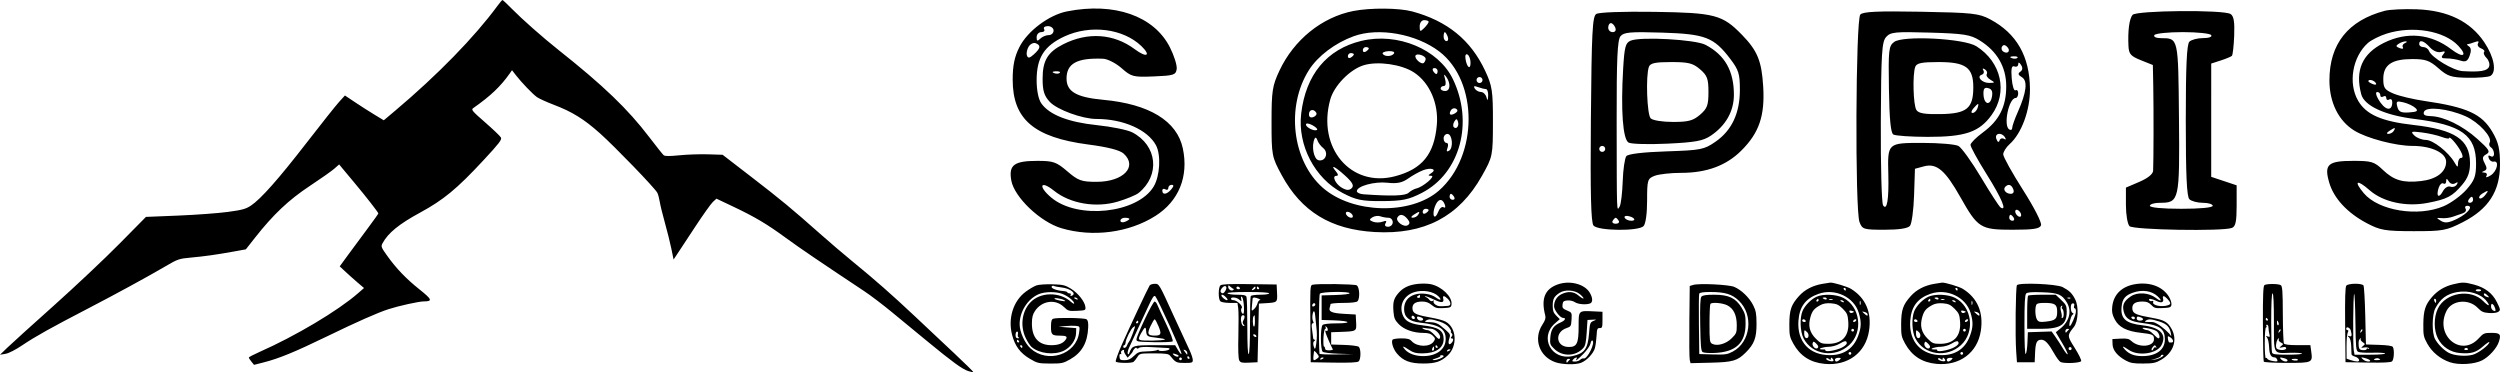<svg width="900" height="134" viewBox="0 0 900 134" fill="none" xmlns="http://www.w3.org/2000/svg"><path fill-rule="evenodd" clip-rule="evenodd" d="M883.11 102.356c-3.05.74-5.529 2.223-7.529 4.502-2.463 2.807-3.135 4.874-3.181 9.785-.039 4.027.088 4.655 1.42 7.061 1.717 3.102 4.728 5.566 8.219 6.726 3.193 1.061 8.73.727 11.516-.695 2.474-1.263 5.264-4.347 6.028-6.664.901-2.73.48-3.236-2.689-3.236-2.567 0-2.847.122-4.573 1.992-6.466 7.007-15.976-1.206-11.544-9.968 1.935-3.824 7.927-4.394 11.161-1.063 1.4 1.441 2.074 1.749 4.153 1.89 1.482.101 2.822-.08 3.328-.451.791-.579.758-.804-.505-3.387-1.622-3.316-4.305-5.36-8.459-6.442-3.307-.862-3.984-.867-7.345-.05zm-67.896.268c-.46.285-.598 3.623-.57 13.746.02 7.355.161 13.573.314 13.82.153.247 3.901.449 8.33.449 9.213 0 9.312-.047 8.752-4.134l-.308-2.25h-4.567c-3.088 0-4.689-.196-4.941-.605-.206-.333-.388-5.094-.405-10.581-.026-8.152-.162-10.057-.742-10.416-.86-.532-5.017-.552-5.863-.029zm29.464.206c-.395.476-.52 4.609-.428 14.118l.131 13.446 8.033.135c5.508.092 8.247-.042 8.712-.429.724-.601.922-4.211.287-5.212-.241-.378-2.067-.645-5.024-.736l-4.646-.143-.245-10.313c-.135-5.672-.424-10.588-.643-10.926-.552-.855-5.457-.808-6.177.06zm46.576 1.676c0 .212.442.386.982.386s.981-.174.981-.386c0-.212-.441-.386-.981-.386s-.982.174-.982.386zm-6.711.65c-3.738.681-5.983 2.357-7.826 5.839-1.213 2.291-1.274 8.906-.104 11.06 1.035 1.902 3.188 4.054 4.993 4.988 1.989 1.029 6.075 1.352 8.572.677 2.026-.548 5.984-3.554 5.984-4.546 0-.262-1.019.421-2.264 1.518-2.517 2.217-4.317 2.736-8.328 2.404-3.444-.286-6.407-2.259-7.936-5.284-1.496-2.959-1.512-7.504-.038-10.641 2.745-5.844 11.895-7.374 16.392-2.741 1.916 1.974 2.722 1.922 1.153-.074-2.068-2.631-6.451-3.954-10.598-3.2zm-66.912 10.71c0 5.65.134 10.622.298 11.05.247.642 1.225.777 5.674.777 2.956 0 5.264-.181 5.128-.401-.137-.221-2.072-.348-4.303-.283-6.204.182-5.815.925-5.815-11.12 0-6.536-.179-10.296-.491-10.296-.311 0-.491 3.752-.491 10.273zm29.863-10.024c-.394.602-.496 18.61-.116 20.5l.271 1.351h5.634c3.105 0 5.516-.194 5.369-.431-.146-.237-2.195-.365-4.554-.286-2.358.08-4.676-.063-5.152-.318-.777-.416-.878-1.517-.997-10.887-.073-5.733-.278-10.201-.455-9.929zm46.705.19c0 .241.349.573.776.737 1.201.461 1.32.361.521-.439-.834-.835-1.297-.941-1.297-.298zm-17.847 2.262c.155.406.369.737.475.737.106 0 .193-.331.193-.737 0-.405-.214-.736-.475-.736s-.348.331-.193.736zm20.426 1.852c-.072.963.584 1.805 1.424 1.824.49.012-.104-1.859-.763-2.407-.414-.344-.604-.177-.661.583zm-81.11 4.778c0 .27.234.491.52.491.286 0 .383-.221.216-.491-.166-.27-.4-.491-.519-.491-.12 0-.217.221-.217.491zm4.059 1.44c.039.521.237.845.439.72s.243-.551.091-.948c-.384-1-.615-.9-.53.228zm-3.813 1.016c.166.27.099.491-.151.491s-.454 2.517-.455 5.636c-.001 3.1.171 5.53.383 5.4.211-.132.46-.011.552.267.093.279 1 .641 2.016.806 1.574.255 1.801.181 1.538-.503-.169-.441-.56-.806-.868-.81-1.392-.018-1.936-.982-2.047-3.628-.063-1.514-.394-3.088-.734-3.498-.522-.63-.481-.693.266-.406.745.285.834.151.567-.849-.175-.653-.321-1.685-.324-2.293-.004-.607-.241-1.104-.527-1.104-.286 0-.383.221-.216.491zm28.712.982c0 .27.229.491.508.491.33 0 .349.301.054.859-.249.473-.444 2.783-.433 5.135l.021 4.275 1.471.513c.809.282 1.873.513 2.364.513 1.285 0 .611-1.409-.848-1.776-.646-.162-1.192-.547-1.214-.855-.023-.309-.076-1.666-.118-3.017-.047-1.488-.369-2.712-.819-3.109-.65-.575-.636-.621.119-.384.912.287 1.042-.193.549-2.031-.289-1.08-1.654-1.587-1.654-.614zm-24.264.838c-.266.7-.21.756.275.275.336-.333.487-.73.335-.88-.151-.152-.425.121-.61.605zm29.449 0c-.266.7-.21.756.275.275.336-.333.487-.73.335-.88-.151-.152-.425.121-.61.605zm-29.874 2.968c-.651 1.16-.773 3.05-.222 3.406 1.021.661 3.315.527 3.315-.192 0-.457-.408-.568-1.349-.366-1.258.268-1.289.238-.45-.443.865-.704.86-.752-.137-1.286-.57-.305-.906-.765-.748-1.021.159-.257.178-.467.043-.467s-.338.166-.452.369zm29.3.327c-.147.382-.195 1.317-.107 2.079.128 1.113.424 1.404 1.509 1.485.742.056 1.35-.119 1.35-.389s.255-.333.567-.141c.324.201.434.137.256-.15-.17-.276-.922-.406-1.671-.289-1.263.196-1.297.159-.474-.509.851-.692.847-.75-.119-1.427-.554-.389-.861-.852-.683-1.03.178-.179.17-.325-.019-.325-.188 0-.462.313-.609.696zm37.91 3.128c-.131.212.171.386.671.386s.803-.174.672-.386c-.132-.212-.434-.386-.672-.386-.238 0-.54.174-.671.386zm-65.905 3.788c.803.803 2.279.999 2.279.303 0-.238-.496-.567-1.104-.73-1.718-.461-1.97-.369-1.175.427zm29.366-.083c.451.451 1.321.82 1.935.82 1.456 0 .654-.796-1.286-1.276-1.37-.339-1.413-.309-.649.456zm4.281-.124c-.503.319-.324.44.658.446 1.466.007 1.73-.233.692-.631-.362-.139-.97-.056-1.35.185zm-29.895.15c0 .436 1.986.664 2.237.257.151-.245-.291-.445-.981-.445-.691 0-1.256.085-1.256.188zM510.387 102.201c-3.255.373-5.339 1.385-7.058 3.43-1.616 1.921-1.952 3.258-1.671 6.648.186 2.236.506 2.985 1.886 4.41 1.895 1.957 5.288 3.163 8.896 3.163 1.738 0 2.634.27 3.382 1.018.908.909.943 1.132.324 2.064-1.401 2.111-6.005 2.034-7.965-.133-.696-.769-1.512-.984-3.731-.984-1.561 0-2.979.226-3.15.502-.531.86.278 3.381 1.583 4.933 2.221 2.641 4.764 3.611 9.468 3.613 4.375.002 6.327-.632 8.758-2.845 3.73-3.394 3.299-10.167-.781-12.278-.765-.396-2.818-.974-4.562-1.284-5.934-1.056-7.077-1.555-7.261-3.176-.209-1.838.93-2.725 3.501-2.725 1.342 0 2.368.377 3.406 1.25 1.271 1.07 1.883 1.23 4.243 1.105 2.534-.133 2.768-.245 2.89-1.373.295-2.724-3.518-6.406-7.495-7.237-1.08-.225-3.178-.271-4.663-.101zm50.385.197c-4.644 1.657-6.046 5.133-4.491 11.134.249.96-.002 1.801-.98 3.279-3.381 5.112-1.205 11.53 4.605 13.58 2.471.873 7.214.993 9.225.235 2.068-.78 4.532-3.394 5.047-5.355.251-.954.52-2.963.596-4.463.122-2.373.269-2.725 1.129-2.701.886.023.99-.284.99-2.92v-2.947l-3.175-.149c-5.549-.26-5.414-.397-5.414 5.506 0 6.151-.635 7.398-3.724 7.311-4.479-.127-4.958-5.342-.626-6.795 1.555-.522 1.659-.7 1.798-3.074.145-2.48.12-2.531-1.629-3.262-1.514-.633-1.753-.943-1.62-2.104.13-1.137.419-1.387 1.747-1.515.885-.085 2.078.187 2.686.614 1.102.772 4.056 1.024 5.5.469 1.044-.401.976-2.068-.159-3.932-1.892-3.103-7.2-4.447-11.505-2.911zm95.325-.217c-3.502.592-6.379 2.086-8.451 4.387-2.818 3.13-3.46 4.992-3.482 10.092-.018 3.991.121 4.674 1.426 7.039 2.442 4.426 6.132 6.809 11.29 7.291 8.351.78 14.764-3.998 15.974-11.903 1.018-6.648-1.211-11.831-6.497-15.109-1.305-.809-6.463-2.353-7.478-2.238-.28.031-1.533.23-2.782.441zm40.247 0c-3.502.592-6.379 2.086-8.451 4.387-2.818 3.13-3.46 4.992-3.482 10.092-.018 3.991.121 4.674 1.426 7.039 2.442 4.426 6.132 6.809 11.29 7.291 8.351.78 14.764-3.998 15.974-11.903 1.018-6.648-1.211-11.831-6.497-15.109-1.305-.809-6.463-2.353-7.478-2.238-.281.031-1.533.23-2.782.441zm72.877.037c-5.134.663-8.316 3.604-8.815 8.147-.205 1.862-.018 2.837.878 4.576 1.459 2.833 4.272 4.296 9.356 4.866 4.369.491 4.789.693 4.789 2.309 0 2.75-5.418 3.202-8.105.677-.904-.85-1.599-1.003-3.98-.88l-2.885.149.058 1.871c.068 2.177 1.764 4.243 4.85 5.908 1.593.86 2.758 1.055 6.177 1.031 3.661-.024 4.511-.202 6.472-1.352 4.472-2.622 5.985-7.135 3.734-11.142-1.381-2.458-2.624-3.171-6.832-3.92-5.935-1.056-7.077-1.555-7.262-3.176-.211-1.859.935-2.725 3.609-2.725 1.539 0 2.312.302 3.202 1.248 1.043 1.111 1.498 1.233 4.134 1.105 2.654-.128 2.98-.259 3.121-1.256.087-.612-.327-1.897-.92-2.857-2.168-3.511-6.522-5.232-11.581-4.579zm-396.08.522c-.844.287-2.611 1.327-3.926 2.311-4.462 3.335-6.409 9.571-4.854 15.538 1.042 3.996 2.908 6.509 6.352 8.553 2.716 1.612 3.15 1.715 7.351 1.737 4.111.021 4.68-.099 7.165-1.502 4.243-2.397 6.293-6.014 6.522-11.508.074-1.75-.111-2.608-.632-2.938-.807-.51-10.737-.662-11.985-.183-.573.22-.776.98-.776 2.894 0 2.901.314 3.192 3.447 3.192 2.142 0 2.612.4 1.785 1.522-.955 1.297-2.598 1.916-5.077 1.914-4.593-.003-7.027-2.691-7.027-7.758 0-2.196.27-3.303 1.114-4.567 2.482-3.717 7.353-4.399 10.389-1.454 1.507 1.461 1.791 1.545 4.744 1.406 3.024-.142 3.135-.194 3.011-1.376-.203-1.929-2.625-4.996-5.203-6.591-2.072-1.282-2.874-1.474-6.611-1.586-2.339-.07-4.945.108-5.789.396zm40.716.047c-.637 1.008-7.357 15.319-10.012 21.319-1.358 3.069-2.335 5.799-2.17 6.065.345.559 5.637.649 6.388.109.277-.198.889-.968 1.361-1.711.847-1.332.929-1.35 5.982-1.35 4.062 0 5.254.16 5.756.772 2.096 2.557 2.313 2.665 5.296 2.665 2.687 0 2.945-.092 2.945-1.058 0-.581-.53-2.183-1.178-3.56-1.392-2.96-4.127-8.878-5.696-12.324-5.296-11.633-5.242-11.541-6.809-11.541-.811 0-1.649.276-1.863.614zm25.47-.035c-.771.772-.779 4.938-.01 5.707.324.324 1.842.589 3.373.589h2.784l.274 1.842c.151 1.013.18 5.449.066 9.858-.133 5.091-.021 8.371.308 8.985.444.831.948.948 3.556.823l3.038-.145.246-10.559.245-10.558 2.209-.13c4.485-.263 4.482-.259 4.318-3.692l-.146-3.054-9.831-.132c-7.233-.098-9.989.025-10.43.466zm33.137-.243c-.806.214-.857 1.194-.736 14.066l.13 13.836 8.279.135c5.689.092 8.491-.042 8.958-.429.863-.717.891-4.566.038-5.274-.352-.293-2.726-.596-5.276-.674l-4.637-.143V119.607l3.436-.125c5.747-.209 5.716-.19 5.546-3.451l-.147-2.809-4.314-.245c-4.365-.249-5.576-.822-5.006-2.373.132-.36.24-.857.24-1.105s2.054-.451 4.565-.451c2.896 0 4.78-.215 5.153-.589.964-.965.751-5.183-.289-5.74-.877-.469-14.295-.646-15.94-.21zm137.069.071l-1.228.373-.137 12.747c-.077 7.01-.012 13.263.143 13.896l.281 1.15 7.219-.174c8.027-.193 9.657-.669 12.69-3.704 3.018-3.02 3.855-5.243 3.845-10.208-.008-3.704-.204-4.804-1.211-6.792-1.386-2.736-4.235-5.492-6.809-6.585-1.975-.839-12.674-1.347-14.793-.703zm116.557.102c-.459.744-.657 18.322-.268 23.8l.28 3.929h6.38l.147-3.417c.161-3.726.629-4.686 2.282-4.686 1.328 0 2.592 1.363 4.621 4.984.855 1.526 1.901 2.906 2.323 3.069 1.578.606 7.09.321 7.359-.38.143-.371-.888-2.483-2.29-4.692-2.777-4.376-2.783-4.511-.353-7.54 1.589-1.98 1.852-7.307.493-9.971-1.123-2.201-2.095-3.153-4.52-4.42-2.191-1.145-15.818-1.705-16.454-.676zm-347.483.466c-.376.609 1.684 1.444 3.963 1.607.921.065 1.676.284 1.676.487.001.203.346.369.767.369.443 0 .621.233.422.554-.204.331-.08.467.308.338 2.06-.687-.294-2.66-3.607-3.025-1.256-.138-2.494-.381-2.752-.541-.257-.159-.607-.064-.777.211zm61.386.455c-.478.53-.725 1.198-.548 1.485.501.812 1.159.62 1.765-.512.784-1.466-.118-2.187-1.217-.973zm2.171-.263c0 .936 1.357 1.647 1.882.985.189-.238.246-.378.129-.31-.118.069-.618-.242-1.113-.69-.837-.758-.898-.757-.898.015zm2.945.306c0 .27.344.491.765.491.421 0 .629-.221.462-.491-.167-.27-.511-.491-.765-.491-.255 0-.462.221-.462.491zm5.88.257c-.519.625-.488.697.186.439.442-.171.805-.507.805-.748 0-.632-.284-.543-.991.309zm1.482-.257c0 .27.234.491.52.491.285 0 .383-.221.216-.491s-.4-.491-.52-.491c-.119 0-.216.221-.216.491zm211.297.491c.167.27.4.491.52.491.119 0 .216-.221.216-.491s-.234-.491-.52-.491c-.285 0-.383.221-.216.491zm40.247 0c.167.27.4.491.52.491.119 0 .216-.221.216-.491s-.234-.491-.52-.491c-.285 0-.383.221-.216.491zm-194.855 1.032c-4.021 1.237-5.773 5.218-3.894 8.853.916 1.772 2.848 2.647 6.839 3.097 5.737.648 7.608 1.864 7.608 4.943 0 3.249-2.858 5.157-7.724 5.157-2.227 0-3.239-.268-4.652-1.228-2.214-1.505-2.808-1.573-1.566-.178 1.356 1.523 3.74 2.388 6.58 2.388 4.842 0 8.098-2.469 8.098-6.139 0-3.7-2.276-5.16-9.208-5.906-3.919-.422-5.762-1.981-5.762-4.875 0-2.586 1.302-4.394 3.747-5.201 2.371-.783 5.842-.331 7.632.992 1.73 1.28 2.377 1.007.964-.407-1.765-1.766-5.617-2.432-8.662-1.496zm52.259.268c-1.975 1.315-2.441 2.198-2.441 4.62 0 1.814.266 2.561 1.271 3.566l1.271 1.272-1.755 1.541c-5.709 5.015-1.257 13.365 6.271 11.765 4.375-.93 5.593-2.59 6.026-8.206.281-3.645.396-3.967 1.585-4.461 1.249-.516 1.237-.528-.435-.439l-1.718.092-.286 4.536c-.222 3.501-.502 4.774-1.227 5.575-2.73 3.02-7.444 3.172-10.396.337-1.565-1.503-1.661-1.777-1.469-4.179.231-2.886 1.212-4.315 3.685-5.361 1.627-.69 2.151-1.645.902-1.645-1.033 0-3.234-2.851-3.234-4.189 0-1.927 1.023-3.576 2.719-4.381 2.365-1.123 4.341-.952 6.099.528.842.709 1.641 1.179 1.776 1.044s-.443-.826-1.285-1.535c-1.833-1.543-5.413-1.777-7.359-.48zm206.447-.081c-2.837 1.011-3.826 2.244-4.101 5.116-.41 4.264 1.532 5.984 7.492 6.638 6.383.702 8.878 3.279 6.893 7.12-1.605 3.104-8.299 4.107-11.755 1.761-2.207-1.499-2.713-1.566-1.473-.196 1.523 1.685 3.418 2.406 6.326 2.406 5.02 0 8.107-2.282 8.107-5.992 0-3.757-1.829-5.138-7.785-5.878-4.708-.585-6.313-1.52-7.005-4.08-.65-2.409.004-3.849 2.533-5.568 2.382-1.62 6.485-1.358 9.019.577 1.968 1.502 2.403 1.085.617-.594-2.123-1.995-5.535-2.499-8.868-1.31zm-393.926.544c-3.999 1.729-6.871 6.255-6.871 10.831 0 2.739 1.839 6.823 3.919 8.704 6.143 5.553 16.431 2.22 17.491-5.667.302-2.246.279-2.298-1.103-2.455-.776-.089-2.515-.056-3.865.074l-2.454.235 3.19.256 3.191.255-.056 1.836c-.073 2.435-1.914 5.063-4.394 6.275-3.482 1.701-8.935 1.058-11.676-1.377-.521-.462-1.465-1.946-2.099-3.296-2.015-4.292-1.321-9.459 1.705-12.686 3.581-3.819 10.611-3.907 14.679-.185.607.556 1.104.79 1.104.52 0-.799-2.086-2.523-4.04-3.34-2.291-.959-6.48-.948-8.721.02zm67.978-.289c.167.27 1.703.491 3.413.491 2.381 0 3.178.181 3.406.776.164.428.298 5.302.298 10.833 0 6.533.171 9.951.488 9.755.298-.184.481-4.213.472-10.358-.009-5.531.116-10.271.278-10.532.161-.261 1.715-.474 3.454-.474 1.78 0 3.161-.215 3.161-.491 0-.307-2.872-.492-7.636-.492-4.966 0-7.531.172-7.334.492zm33.235.122c-.387.468-.491 17.257-.134 21.608.016.203 2.735.322 6.042.265l6.013-.104-5.126-.16c-2.818-.088-5.414-.4-5.767-.693-.848-.704-.892-8.805-.053-9.645.371-.371 2.225-.589 5.007-.589 5.791 0 5.023-.891-.937-1.085l-4.413-.143v-8.84l5.031-.14c2.808-.078 5.031-.349 5.031-.614 0-.738-10.078-.606-10.694.14zm136.563.013c-.132.344-.18 5.371-.108 11.172l.133 10.546 4.924.139c4.382.123 5.164.011 7.116-1.02 6.442-3.403 7.619-13.125 2.218-18.318-2.48-2.384-4.976-3.146-10.319-3.146-2.565 0-3.799.195-3.964.627zm42.915.051c-4.627 1.655-6.833 4.624-7.195 9.683-.54 7.551 3.975 12.432 11.45 12.376 4.923-.036 8.353-2.39 10.034-6.885 1.171-3.13 1.23-5.019.262-8.282-1.714-5.773-8.581-9.027-14.551-6.892zm40.247 0c-4.627 1.655-6.833 4.624-7.195 9.683-.54 7.551 3.976 12.432 11.45 12.376 4.923-.036 8.353-2.39 10.034-6.885 1.171-3.13 1.23-5.019.262-8.282-1.714-5.773-8.581-9.027-14.551-6.892zm34.537-.13c-.453.466-.614 3.456-.614 11.435 0 6.833.172 10.632.467 10.337.257-.257.533-2.124.613-4.15l.147-3.682 4.278-.142 4.278-.142 1.366 1.927c.752 1.06 1.985 2.973 2.74 4.252.755 1.278 1.501 2.197 1.657 2.04.157-.156-.736-2.005-1.983-4.11l-2.268-3.825 1.735-1.415c3.235-2.637 4.086-6.313 2.177-9.403-1.746-2.826-3.1-3.374-8.826-3.573-3.75-.131-5.321-.008-5.767.451zm-315.96 4.467c-3.468 7.484-6.211 13.387-6.962 14.979-.409.867-.638 1.862-.508 2.21.155.419.362.301.612-.35.996-2.593 1.36-2.701 9.155-2.701h7.303l1.061 1.799c.584.99 1.132 1.588 1.218 1.328.189-.568-8.536-19.803-9.391-20.703-.482-.506-.977.179-2.488 3.438zm26.255-3.752c0 .514 1.393 1.684 2.004 1.684.38 0 .274-.362-.286-.982-.851-.941-1.718-1.295-1.718-.702zm70.759.15c-.539.342-.532.462.041.682.397.153.696-.029.696-.422 0-.38-.019-.687-.042-.683-.022.004-.335.194-.695.423zm102.038.27c-.415.501-.537 3.38-.428 10.086.125 7.678.287 9.475.889 9.875.405.269 2.424.402 4.488.296 7.502-.386 10.917-3.631 10.954-10.411.017-3.049-.172-3.813-1.459-5.919-2.107-3.446-4.623-4.627-9.855-4.627-2.872 0-4.172.198-4.589.7zm41.524-.005c-2.014.892-4.28 3.184-5.122 5.182-1.048 2.485-.868 7.389.357 9.793 3.06 6.002 11.28 7.23 16.454 2.458 5.15-4.75 3.974-13.906-2.185-17.023-2.481-1.256-7.138-1.456-9.504-.41zm40.247 0c-2.014.892-4.28 3.184-5.122 5.182-1.048 2.485-.868 7.389.357 9.793 3.06 6.002 11.28 7.23 16.454 2.458 5.15-4.75 3.974-13.906-2.185-17.023-2.481-1.256-7.138-1.456-9.504-.41zm35.832-.368c-.18.18-.327 2.942-.327 6.139v5.811h4.932c7.102 0 9.301-1.466 9.301-6.198 0-2.052-.216-2.509-1.983-4.191l-1.984-1.888h-4.806c-2.643 0-4.953.147-5.133.327zm-283.288 1.12c.203 1.059.162 1.08-.664.333-.969-.878-3.013-1.086-3.013-.307 0 .27.41.491.91.491 1.244 0 3.567 2.2 2.962 2.805-.498.499-.092 2.106.532 2.106.583 0 .236-5.377-.388-6-.415-.416-.502-.271-.339.572zm66.51-.592c.405.157.979.615 1.275 1.018.328.445.792.576 1.181.336.409-.253.522-.204.312.137-.182.293.117.847.665 1.23.892.625 1.601.693 4.543.429 1.147-.103 1.088-1.321-.123-2.532-1.235-1.236-1.944-1.26-1.629-.056.4 1.529-.629 1.626-3.346.315-1.414-.683-2.806-1.224-3.092-1.203-.287.022-.191.168.214.326zm265.376.562c.355 1.361-.625 1.701-2.379.825-1.777-.887-3.069-1.008-2.598-.245.179.289.622.411.986.271.395-.152.565-.003.422.37-.469 1.223 3.253 1.954 5.518 1.084.916-.352.829-.902-.339-2.156-1.23-1.321-1.934-1.386-1.61-.149zm-399.039.077c.223.217 1.29.534 2.37.706 1.495.237 1.766.186 1.137-.213-.98-.624-4.095-1.061-3.507-.493zm7.032-.319c0 .106.343.324.762.485.437.168.634.085.462-.193-.288-.467-1.224-.69-1.224-.292zm64.249.175c-.027.203-.137 1.341-.243 2.529-.188 2.098-.166 2.136.741 1.314.514-.465 1.069-1.382 1.234-2.038.164-.655.57-1.207.903-1.225.706-.041-1.069-.863-1.973-.914-.337-.019-.636.131-.662.334zm205.21-.175c0 .106.331.32.736.476.405.155.737.068.737-.193 0-.262-.332-.476-.737-.476-.405 0-.736.087-.736.193zm40.247 0c0 .106.331.32.736.476.405.155.737.068.737-.193 0-.262-.332-.476-.737-.476-.405 0-.736.087-.736.193zm48.008.142c.354.142.778.124.941-.039.163-.163-.127-.279-.644-.257-.572.023-.688.14-.297.296zm-90.464.647c-.166.27-.069.491.217.491.286 0 .52-.221.52-.491s-.097-.491-.217-.491c-.119 0-.353.221-.52.491zm4.541-.166c.337.136.889.136 1.227 0 .337-.136.061-.248-.614-.248s-.951.112-.613.248zm35.706.166c-.166.27-.069.491.217.491.286 0 .52-.221.52-.491s-.097-.491-.217-.491c-.119 0-.353.221-.52.491zm4.541-.166c.337.136.889.136 1.227 0 .337-.136.061-.248-.614-.248s-.951.112-.613.248zm-36.198.359c0 .106.342.325.762.486.436.167.633.085.461-.193-.288-.467-1.223-.691-1.223-.293zm6.949.789c0 .675.111.952.247.614.137-.337.137-.89 0-1.228-.136-.337-.247-.061-.247.614zm33.298-.789c0 .106.342.325.762.486.436.167.633.085.461-.193-.288-.467-1.223-.691-1.223-.293zm6.949.789c0 .675.111.952.247.614.137-.337.137-.89 0-1.228-.136-.337-.247-.061-.247.614zm-297.562 5.751c-1.619 3.434-2.989 6.693-3.043 7.244-.094.955.196 1.008 6.242 1.139 3.488.076 6.536-.057 6.775-.296.251-.251-.734-2.893-2.341-6.277-1.526-3.213-2.968-6.34-3.204-6.947-.236-.607-.667-1.105-.957-1.105-.29 0-1.852 2.809-3.472 6.242zm60.268-5.083c-.149.389-.011.67.308.623.735-.107 1.051-.97.431-1.176-.256-.086-.589.163-.739.553zm143.307-.34c-.18.179-.328 3.376-.328 7.103 0 6.235.077 6.818.965 7.293 1.763.944 4.991.035 7.011-1.974 1.71-1.701 1.841-2.034 1.84-4.712-.001-3.632-1.152-6.037-3.435-7.177-1.691-.846-5.414-1.174-6.053-.533zm39.675.418c-2.336 1.263-3.036 2.103-3.684 4.416-.874 3.124-.279 5.477 1.948 7.705 1.697 1.698 2.102 1.866 4.499 1.864 5.026-.004 7.567-2.815 7.195-7.959-.182-2.53-.43-3.114-1.97-4.654-1.429-1.431-2.207-1.8-4.138-1.965-1.593-.136-2.865.06-3.85.593zm40.247 0c-2.336 1.263-3.036 2.103-3.684 4.416-.874 3.124-.279 5.477 1.948 7.705 1.697 1.698 2.102 1.866 4.499 1.864 5.026-.004 7.567-2.815 7.195-7.959-.182-2.53-.43-3.114-1.97-4.654-1.429-1.431-2.207-1.8-4.138-1.965-1.593-.136-2.865.06-3.85.593zm37.354.031c-.527 1.372-.319 4.41.365 5.345.556.761 1.08.858 3.242.602 3.328-.395 3.948-.955 3.948-3.574 0-2.608-.788-3.15-4.578-3.15-1.99 0-2.756.2-2.977.777zm12.463.983c0 .878.276 1.708.613 1.845.486.197.483.342-.017.695-.612.432-1.471 4.049-.962 4.049.463 0 2.052-3.661 2.186-5.034.072-.743-.102-1.35-.387-1.35-.285 0-.389-.406-.232-.901.191-.602.04-.9-.458-.9-.511 0-.743.498-.743 1.596zm-3.638-.356c-.143.231-.066 1.098.172 1.927.237.828.304 1.633.149 1.789-.155.155-.021.282.298.282.641 0 .606-2.863-.041-3.263-.216-.133-.265-.448-.109-.699.155-.252.171-.458.036-.458s-.362.19-.505.422zm-76.042 1.813c.137.357.562.53.944.383.922-.354.879-.491-.249-.786-.645-.169-.866-.041-.695.403zm40.247 0c.137.357.562.53.944.383.922-.354.879-.491-.249-.786-.645-.169-.866-.041-.695.403zm-233.563 1.177c-.116.796-.02 1.791.215 2.21.278.497.227.763-.145.763-.405 0-.465.676-.204 2.332.201 1.283.373 2.609.383 2.947.009.338.255.617.548.621.296.004.247.188-.11.415-.422.267-.528.864-.31 1.734.409 1.629.698 1.406.978-.753.303-2.348.304-3.794.005-6.314-.144-1.216-.321-2.928-.392-3.806-.163-1.99-.685-2.071-.968-.149zm197.901-1.265c0 .05.442.469.981.931.752.644.982.684.982.167 0-.371-.442-.79-.982-.932-.539-.141-.981-.216-.981-.166zm40.247 0c0 .05.442.469.981.931.752.644.982.684.982.167 0-.371-.442-.79-.982-.932-.539-.141-.981-.216-.981-.166zm-263.709 1.659c-.475.885-.045 3.253.631 3.477.59.195.62.103.15-.467-.378-.46-.425-.964-.13-1.43.251-.396.459-.996.463-1.334.008-.667-.793-.843-1.114-.246zm4.394-.04c-.466.466-.407 3.494.074 3.791.221.137.387-.734.368-1.934-.018-1.201-.051-2.184-.074-2.184-.023-.001-.188.146-.368.327zm56.9.086c-.169.275-.069.648.223.829.755.466 1.241-.172.611-.803-.352-.353-.627-.361-.834-.026zm1.984.814c.155.405.701.736 1.212.736 1.127 0 1.226-.762.152-1.175-1.252-.481-1.666-.348-1.364.439zm257.12-.246c.167.27.511.491.765.491.255 0 .462-.221.462-.491s-.344-.491-.765-.491c-.421 0-.629.221-.462.491zm1.882.246c0 .444.454.736 1.145.736 1.304 0 1.532-.728.369-1.175-1.191-.457-1.514-.363-1.514.439zm-355.04 2.733c-1.283 2.74-.997 3.39 1.488 3.39 2.334 0 2.571-.555 1.416-3.334-.581-1.399-1.21-2.544-1.398-2.544-.188 0-.865 1.12-1.506 2.488zm99.16-1.997c-.569.368-.401.486.737.521 2.984.092 3.583.357 6.356 2.815 1.617 1.434 1.772 1.767 1.367 2.946-.62 1.807-.272 2.784.66 1.852.835-.835.911-1.749.146-1.749-.402 0-.405-.177-.012-.651.394-.474.384-.806-.038-1.227-.318-.318-.407-.578-.2-.578.207 0-.069-.626-.613-1.39-.635-.893-1.897-1.684-3.525-2.21-2.898-.937-3.839-1-4.878-.329zm135.466 0c0 .27.344.491.765.491.421 0 .629-.221.462-.491-.167-.27-.511-.491-.765-.491-.255 0-.462.221-.462.491zm18.406 0c-.167.27-.083.491.187.491s.627-.221.794-.491c.167-.27.083-.491-.187-.491s-.628.221-.794.491zm21.841 0c0 .27.344.491.765.491.421 0 .629-.221.462-.491-.167-.27-.511-.491-.765-.491-.255 0-.462.221-.462.491zm18.406 0c-.167.27-.083.491.187.491s.627-.221.794-.491c.167-.27.083-.491-.187-.491s-.628.221-.794.491zm65.033 0c-.559.362-.352.478.859.484 2.101.01 1.897-.032 3.246.668 1.509.783 4.504 3.405 4.913 4.301.172.378.187.023.032-.787-.464-2.424-1.456-3.459-4.151-4.33-2.92-.944-3.859-1.008-4.899-.336zm-363.45.491c-.167.271-.07.492.216.492.286 0 .52-.221.52-.492 0-.27-.097-.491-.217-.491-.119 0-.352.221-.519.491zm-1.051 1.849c-.785.506-2.669 4.242-2.762 5.475-.043.564-.251 1.025-.464 1.025-.212 0-.386.221-.386.491 0 .824.993.547 1.317-.368.168-.473.569-1.191.892-1.596.454-.57 2.272-5.429 2.018-5.395-.03.004-.307.17-.615.368zm69.228.04c.192.311.135.567-.128.567s-.552 1.437-.643 3.193c-.09 1.756.001 3.193.204 3.192.202 0 .368.316.368.703 0 .465.503.689 1.488.661.819-.023 1.415-.174 1.325-.335-.605-1.083-2.278-4.914-2.568-5.879-.24-.799-.179-1.061.193-.831.305.189.543.013.543-.401 0-.405-.255-.894-.566-1.086-.351-.218-.434-.135-.216.216zm-66.387 2.106c-.934 1.635-1.028 2.104-.491 2.443.7.441 8.567.306 9.029-.156.148-.148-1.175-.424-2.939-.613-3.452-.37-3.657-.501-3.817-2.433-.143-1.727-.433-1.604-1.782.759zm101.527-1.548c.405.267 1.144.488 1.643.493.499.004 1.623.812 2.498 1.796 1.334 1.5 1.641 1.654 1.91.954.414-1.08-1.685-3.221-3.207-3.27-.619-.021-1.679-.132-2.354-.247-.937-.162-1.053-.097-.49.274zm259.151-.027c.405.281 1.104.515 1.554.52.449.004 1.443.67 2.207 1.48.764.811 1.556 1.474 1.759 1.474.842 0 .288-1.995-.734-2.643-1.317-.835-5.947-1.64-4.786-.831zm-105.035.527c0 .27.221.491.491.491s.491-.221.491-.491-.221-.491-.491-.491-.491.221-.491.491zm40.247 0c0 .27.221.491.491.491s.491-.221.491-.491-.221-.491-.491-.491-.491.221-.491.491zm36.819.368c.004.491.165.649.374.369.201-.271.566-.657.81-.86.245-.203.076-.368-.373-.368-.455 0-.815.381-.811.859zm-94.021.942c.012.72.298 1.401.635 1.514.952.317 1.29-1.236.452-2.075-1.012-1.011-1.114-.959-1.087.561zm40.247 0c.012.72.298 1.401.635 1.514.952.317 1.29-1.236.452-2.075-1.012-1.011-1.114-.959-1.087.561zm-324.163.409c0 .856.26 1.216.859 1.189.473-.021.606-.143.298-.269-.309-.127-.449-.662-.311-1.189.138-.528.004-.959-.297-.959-.302 0-.549.553-.549 1.228zm85.648.245c.167.27.524.491.794.491s.354-.221.188-.491c-.167-.27-.525-.491-.795-.491s-.354.221-.187.491zm329.223 1.225c.093.691.322 1.251.51 1.244.188-.007.562-.013.832-.013.86 0 .528-1.214-.51-1.862-.917-.574-.986-.522-.832.631zm-414.38.74c0 .27.234.491.52.491.286 0 .383-.221.216-.491s-.4-.491-.519-.491c-.12 0-.217.221-.217.491zm206.478.905c-.152.76-1.294 2.413-2.537 3.676-2.133 2.165-3.139 2.902-2.46 1.803.48-.777-.55-.571-1.227.245-.516.623-.417.737.641.737.688 0 1.546-.294 1.905-.653.359-.36.895-.573 1.191-.474 1.32.44 4.356-5.729 3.178-6.458-.229-.141-.54.365-.691 1.124zm80.003-.224c-.396 1.034 1.084 2.516 1.799 1.8.377-.376.236-.819-.489-1.545-.871-.872-1.059-.909-1.31-.255zm9.562.322c-.925.564-2.557 1.017-3.751 1.041-2.103.042-4.291.812-2.71.953.405.036.902.04 1.105.007.202-.032.368.119.368.335 0 .641 3.526.09 5.685-.887 1.112-.503 2.004-1.251 2.004-1.68 0-1.033-.732-.971-2.701.231zm30.685-.322c-.396 1.034 1.084 2.516 1.799 1.8.377-.376.236-.819-.489-1.545-.871-.872-1.059-.909-1.31-.255zm9.562.322c-.925.564-2.557 1.017-3.751 1.041-2.103.042-4.291.812-2.71.953.405.036.902.04 1.105.007.202-.032.368.119.368.335 0 .641 3.526.09 5.685-.887 1.112-.503 2.004-1.251 2.004-1.68 0-1.033-.732-.971-2.701.231zm-335.063.961c.167.27.401.491.52.491s.216-.221.216-.491-.234-.491-.519-.491c-.286 0-.384.221-.217.491zm149.454 0c0 .27.234.491.52.491.285 0 .383-.221.216-.491s-.4-.491-.52-.491c-.119 0-.216.221-.216.491zm258.16.257c-.342.412-.484.886-.317 1.053.167.167.443-.058.612-.5.17-.443.54-.661.824-.486.301.186.369.083.165-.248-.451-.729-.539-.716-1.284.181zm-366.508.507c-.337.368-.613.797-.613.955 0 .158-.419.736-.929 1.284l-.929.997-.769-1.098c-.422-.604-.656-1.28-.518-1.503.138-.223-.105-.269-.539-.102-.435.167-.669.617-.522 1.002.148.384.051.565-.214.401-.276-.171-.438.239-.378.956.09 1.094.33 1.255 1.866 1.255 1.316 0 2.165-.392 3.344-1.546 1.406-1.375 1.924-1.556 4.658-1.629 1.692-.046 3.341-.246 3.666-.447.324-.201.589-.18.589.045 0 .226.884.326 1.963.223 2.065-.197 2.756-1.05.859-1.061-.607-.004-2.945-.129-5.195-.277-2.629-.174-4.322-.078-4.737.267-.381.316-.718.346-.818.074-.094-.255-.446-.163-.784.204zm107.189-.027c-.155.405-.069.736.193.736.261 0 .475-.331.475-.736 0-.405-.087-.737-.193-.737-.106 0-.32.332-.475.737zm229.17-.288c-.158.256-.078.595.177.753.256.158.594.078.752-.178.158-.256.078-.594-.177-.752-.256-.159-.594-.078-.752.177zm-318.284 1.381c.367.479.729.963.805 1.076.077.112.139-.141.139-.561 0-.422-.362-.906-.805-1.076-.702-.269-.72-.196-.139.561zm94.448-.362c-.171.278.025.36.462.193.85-.327 1.006-.679.3-.679-.254 0-.597.219-.762.486zm-47.903.251c-.47 3.455-.351 3.719 1.163 2.578.754-.568.743-.706-.14-1.841-.526-.676-.986-1.007-1.023-.737zm192.446.737c0 .27.221.491.49.491.27 0 .491-.221.491-.491 0-.271-.221-.492-.491-.492-.269 0-.49.221-.49.492zm40.247 0c0 .27.221.491.49.491.27 0 .491-.221.491-.491 0-.271-.221-.492-.491-.492-.269 0-.49.221-.49.492zm-283.007.736c.512.388 1.16.564 1.44.391.294-.182.107-.472-.44-.686-1.535-.602-2.002-.464-1 .295zm95.804.205c.16.157-.558.546-1.595.862-1.253.383-1.523.589-.804.614 1.195.042 3.582-.913 3.582-1.432 0-.182-.331-.331-.736-.331-.405 0-.606.129-.447.287zm259.353-.008c0 .243-.828.681-1.841.973l-1.84.532 1.711-.248c1.654-.24 3.858-1.699 2.566-1.699-.328 0-.596.198-.596.442zm-350.444.54c0 .27.234.491.52.491.286 0 .383-.221.216-.491-.166-.27-.4-.491-.519-.491-.12 0-.217.221-.217.491zm-2.945.491c0 .27.221.491.491.491s.491-.221.491-.491-.221-.491-.491-.491-.491.221-.491.491zm50.803-.006c-.171.278.025.361.462.193.85-.326 1.006-.678.3-.678-.254 0-.597.218-.762.485zm182.137-.07c-.31.502 2.1 1.283 2.555.828.153-.153.016-.539-.303-.859-.447-.447-.581-.431-.581.069 0 .503-.156.52-.693.074-.413-.343-.807-.388-.978-.112zm3.143.383c0 .371.237.675.526.675.29 0 .83-.304 1.201-.675.573-.573.493-.675-.526-.675-.692 0-1.201.286-1.201.675zm37.104-.383c-.31.502 2.1 1.283 2.555.828.153-.153.016-.539-.303-.859-.447-.447-.581-.431-.581.069 0 .503-.156.52-.693.074-.413-.343-.807-.388-.978-.112zm3.143.383c0 .371.237.675.526.675.29 0 .83-.304 1.201-.675.573-.573.493-.675-.526-.675-.692 0-1.201.286-1.201.675zm-136.93.552c.004.491.165.649.374.369.201-.27.566-.657.81-.86.245-.203.076-.368-.373-.368-.455 0-.815.381-.811.859zM384.145 4.093c-6.498 1.28-14.221 7.065-17.156 12.85-1.77 3.488-2.424 6.655-2.424 11.731 0 14.244 7.634 20.788 27.243 23.352 7.026.918 11.329 2.025 12.699 3.266 5.163 4.675-.092 10.167-9.728 10.167-5.443 0-6.616-.42-10.53-3.773-3.955-3.387-5.055-3.773-10.761-3.773-8.435 0-10.413 1.482-9.423 7.057 1.066 6 10.422 14.923 18.011 17.178 11.265 3.347 24.323 1.644 33.88-4.418 8.42-5.34 12.008-14.182 9.865-24.304-2.091-9.878-12.085-15.974-28.693-17.5-9.62-.884-13.171-2.949-13.171-7.659 0-5.435 3.823-7.504 13.16-7.123 1.609.066 4.606 1.597 6.662 3.402 3.535 3.106 4.161 3.265 11.618 2.964 7.148-.288 7.914-.536 8.216-2.654.183-1.285-.916-4.8-2.44-7.811C415.438 5.724 401.186.739 384.145 4.093zm103.099-.142C475.917 6.162 465.811 14.313 460.593 25.447c-2.551 5.445-2.838 7.314-2.838 18.454 0 12.053.101 12.583 3.661 19.153 7.106 13.113 17.673 19.573 33.485 20.475 17.872 1.02 30.352-5.519 38.602-20.225 3.884-6.923 3.931-7.155 3.953-19.403.019-11.166-.26-12.997-2.818-18.454-5.182-11.059-13.633-17.926-26.249-21.332-4.733-1.277-15.033-1.357-21.145-.164zm371.279-.062c-13.225 3.491-19.931 11.924-19.931 25.062 0 7.927 3.28 14.551 8.941 18.051 4.512 2.79 14.877 5.523 20.946 5.523 6.817 0 12.129 2.5 12.129 5.707 0 3.671-3.445 6.318-9.05 6.95-6.479.731-9.78-.244-13.777-4.065-3.034-2.902-4.029-3.203-10.598-3.203-9.171 0-10.582 1.281-8.655 7.849 1.661 5.653 6.506 10.881 13.531 14.593 4.829 2.553 6.565 2.849 16.775 2.868 10.566.019 11.848-.214 17.776-3.237 9.238-4.713 13.39-11.148 13.39-20.753 0-5.614-.56-8.016-2.735-11.73-3.81-6.503-9.132-8.928-24.507-11.166-4.02-.585-8.989-1.766-11.042-2.624-3.248-1.358-3.732-2.049-3.732-5.327 0-5.027 3.07-7.123 10.437-7.123 4.769 0 6.235.515 9.42 3.314 3.323 2.919 4.588 3.326 10.616 3.418 3.765.057 7.417-.25 8.116-.682 2.314-1.431 1.323-6.807-2.229-12.101-5.032-7.499-13.105-11.449-24.257-11.866-4.583-.171-9.787.072-11.564.541zM574.645 5.035c-1.373.899-1.662 6.572-1.926 37.857-.226 26.75.031 37.211.939 38.308 1.599 1.926 16.125 2.099 18.009.213.77-.771 1.293-4.485 1.293-9.189 0-7.483.144-7.95 2.763-8.947 1.52-.578 5.797-1.051 9.505-1.051 9.207 0 16.265-2.622 21.702-8.063 6.357-6.359 8.447-12.477 7.828-22.909-.549-9.27-2.058-12.97-7.629-18.7-7.045-7.245-9.772-7.963-31.476-8.287-11.399-.17-20.058.147-21.008.769zm95.075.195c-1.677 1.712-1.95 70.36-.296 74.712.997 2.625 1.456 2.765 9.026 2.765 5.235 0 8.374-.482 9.139-1.403.64-.772 1.305-5.71 1.478-10.975l.314-9.57 3.232-.874c4.55-1.232 7.655 1.384 13.092 11.031 6.317 11.206 7.253 11.791 18.843 11.791 7.487 0 9.745-.352 10.221-1.594.349-.911-2.434-6.375-6.497-12.751-3.911-6.138-7.109-11.893-7.109-12.792 0-.898 1.038-2.557 2.307-3.687 4.287-3.815 7.372-12.18 7.317-19.84-.082-11.749-4.821-20.039-14.339-25.088-4.029-2.138-6.347-2.392-24.912-2.729-15.574-.282-20.792-.043-21.816 1.004zm98 .135c-1.181 1.435-1.737 5.667-1.472 11.201.139 2.887.799 3.641 4.472 5.112l4.309 1.726.151 7.824c.153 7.982.12 26.752-.055 30.23-.06 1.21-1.893 2.695-4.944 4.003l-4.848 2.079v6.29c0 3.46.582 6.873 1.293 7.584 1.363 1.364 33.525 1.922 36.864.639 1.323-.508 1.705-2.296 1.705-7.995v-7.34l-4.579-1.528-4.579-1.527V22.881l3.45-1.116c1.896-.613 3.697-1.365 4.002-1.67.305-.305.675-3.591.821-7.302.196-4.971-.149-7.011-1.31-7.746-2.507-1.587-33.946-1.304-35.28.317zM511.083 9.484c0 1.986.179 2.054 1.616.617.888-.889 1.616-1.894 1.616-2.234 0-.338-.728-.616-1.616-.616-.917 0-1.616.967-1.616 2.232zm67.872.462c0 .889.712 1.617 1.582 1.617.963 0 1.339-.632.962-1.617-.341-.889-1.053-1.617-1.582-1.617-.529 0-.962.728-.962 1.617zm-203.078.539c.366.593-.09 1.078-1.014 1.078-.923 0-1.679.825-1.679 1.833 0 1.425.288 1.545 1.293.539.711-.712 2.084-1.294 3.052-1.294s1.76-.728 1.76-1.617-.918-1.617-2.039-1.617-1.739.485-1.373 1.078zm7.292 2.646c-7.265 3.385-9.975 7.65-9.981 15.708-.003 3.669.644 6.885 1.683 8.369 2.87 4.099 9.697 6.776 20.013 7.843 5.298.549 11.025 1.717 12.725 2.597 9.041 4.678 10.157 15.489 2.254 21.846-.916.736-4.248 2.116-7.405 3.065-7.851 2.361-17.197.777-23.012-3.898-4.923-3.958-5.868-1.641-1 2.457 9.507 8.004 30.98 5.722 36.855-3.919 2.282-3.743 2.721-11.411.854-14.901-2.987-5.586-11.774-9.474-21.408-9.474-5.122 0-14.211-3.328-16.839-6.165-2.014-2.173-2.569-3.97-2.569-8.306 0-6.524 1.797-9.546 7.368-12.39 8.87-4.527 18.267-3.884 25.831 1.771 4.303 3.216 6.001 2.328 2.295-1.202-6.595-6.282-18.371-7.73-27.664-3.401zm476.074-1.046c-2.566.802-5.646 2.345-6.844 3.429-5.542 5.019-7.128 14.498-3.471 20.762 2.907 4.98 8.453 7.413 19.842 8.703 15.035 1.704 20.388 5.283 20.433 13.66.017 3.298-.726 5.39-2.786 7.84-3.555 4.228-5.474 5.236-12.507 6.57-7.829 1.485-16.006-.311-20.875-4.589-4.583-4.027-5.833-3.379-2.083 1.079 5.33 6.338 19.544 8.649 28.795 4.681 2.588-1.109 6.264-3.794 8.17-5.966 2.925-3.333 3.464-4.798 3.464-9.403 0-10.18-5.21-13.933-22.276-16.049-10.599-1.314-17.95-4.725-19.052-8.839-2.304-8.605.34-14.642 8.113-18.517 8.303-4.14 16.93-3.321 24.304 2.306 4.298 3.28 5.972 2.416 2.495-1.288-5.054-5.382-16.349-7.305-25.722-4.378zm-371.862.938c-6.718 2.434-12.964 7.147-16.165 12.196-8.338 13.155-6.044 32.678 4.976 42.36 10.701 9.401 31.711 9.915 41.832 1.024 14.18-12.457 14.234-39.291.101-50.077-8.282-6.321-21.804-8.741-30.744-5.503zm32.32.156c0 .889.47 1.617 1.044 1.617.573 0 .764-.728.424-1.617-.342-.889-.812-1.617-1.044-1.617-.233 0-.424.728-.424 1.617zm63.676-.137c-1.109 1.337-1.417 8.156-1.382 30.572.053 34.374-.013 32.46 1.069 30.755.464-.731.965-4.832 1.111-9.113.148-4.28.74-8.354 1.319-9.05.661-.798 5.992-1.433 14.381-1.712 12.509-.417 13.601-.632 17.714-3.484 5.859-4.063 8.768-10.262 8.768-18.685 0-5.771-.433-7.151-3.517-11.197-5.889-7.724-8.958-8.9-24.498-9.386-11.429-.356-13.759-.153-14.965 1.299zm95.619.291c-1.534 1.739-1.784 5.755-1.902 30.567-.074 15.711.293 29.218.816 30.015 1.4 2.134 2.116-2.091 1.887-11.151-.286-11.361-.334-11.318 12.386-11.318 5.944 0 11.726.493 12.851 1.095 1.125.601 4.796 5.708 8.16 11.347 3.363 5.639 6.531 10.511 7.041 10.826 2.408 1.489.391-3.312-4.998-11.902-3.259-5.195-5.896-9.998-5.859-10.675.036-.677 2.049-2.686 4.472-4.465 5.873-4.311 8.39-9.299 8.39-16.634 0-6.927-3.302-12.623-9.562-16.494-3.369-2.083-5.717-2.45-17.896-2.806-12.611-.368-14.197-.207-15.786 1.594zm96.572-.693c-.383.62.62 1.085 2.36 1.094 6.316.035 6.237-.312 6.5 28.725.27 29.807.104 30.546-6.872 30.546-1.983 0-3.604.485-3.604 1.078 0 .65 4.489 1.078 11.312 1.078 6.823 0 11.312-.428 11.312-1.078 0-.593-1.6-1.078-3.555-1.078-1.956 0-4.137-.582-4.848-1.294-.938-.938-1.293-8.743-1.293-28.35 0-19.607.355-27.412 1.293-28.35.711-.711 2.921-1.294 4.911-1.294 2.139 0 3.346-.441 2.953-1.078-.366-.593-4.972-1.078-10.234-1.078-5.263 0-9.869.485-10.235 1.078zm-285.493 2.08c-12.433 3.01-20.003 12.159-21.648 26.164-1.341 11.408 4.867 23.312 14.905 28.58 4.846 2.544 6.911 2.968 14.284 2.929 7.215-.038 9.542-.522 14.284-2.974 13.757-7.111 18.697-25.322 11.118-40.977-5.193-10.729-19.938-16.87-32.943-13.722zm96.96-.082c-1.844.774-2.233 2.213-2.694 9.963-.897 15.1-.124 25.625 1.967 26.738.993.527 7.291.696 13.996.376 10.031-.48 12.796-.99 15.596-2.878 5.395-3.637 8.303-8.796 8.303-14.729 0-8.604-3.254-14.319-10.235-17.978-3.644-1.91-23.343-3.002-26.933-1.493zm94.845.473c-1.951 1.483-2.096 2.807-1.865 17.034.174 10.804.646 15.678 1.576 16.268.729.464 6.285.85 12.347.86 13.523.019 18.573-1.702 23.025-7.852 5.947-8.214 3.551-19.059-5.474-24.776-4.442-2.813-26.428-3.953-29.609-1.534zm-311.566 1.678c-.605.978-.883 2.414-.619 3.192.37 1.089.951.989 2.524-.436 2.405-2.179 2.57-3.238.618-3.987-.783-.301-1.919.253-2.523 1.232zm493.235-1.05c-1.149.73-1.084 1.047.326 1.588.969.373 1.492.239 1.161-.296-.331-.536.008-1.219.752-1.52.745-.3.868-.577.276-.614-.593-.038-1.724.342-2.515.843zm7.363.134c0 .593.675 1.078 1.501 1.078.825 0 1.74.623 2.031 1.385.914 2.38 8.704 7.066 12.089 7.271 6.346.385 8.936-.055 9.536-1.618.334-.872-.076-2.27-.912-3.106-.835-.835-1.23-1.809-.877-2.161.353-.353-.153-.948-1.122-1.319-.971-.373-1.445-1.194-1.055-1.826.451-.731.025-.885-1.172-.426-1.034.398-2.204.73-2.601.738-.395.01-.174.373.491.808.8.523.888 1.658.259 3.341-.761 2.035-1.438 2.391-3.365 1.765-1.328-.431-3.522-.779-4.878-.774-1.916.009-2.201-.305-1.284-1.41.916-1.105.736-1.304-.811-.9-1.162.304-2.826-.403-3.999-1.701-2.16-2.388-3.831-2.888-3.831-1.145zm-150.184.91c-.372.604-.153 1.422.488 1.819 1.657 1.024 2.726-.378 1.343-1.762-.774-.774-1.376-.792-1.831-.056zm-230.115 1.31c0 .627.485.842 1.078.475.592-.366 1.077-.88 1.077-1.142 0-.262-.485-.475-1.077-.475-.593 0-1.078.514-1.078 1.141zm7.17 1.284c.689 1.117 3.348 1.015 4.071-.155.328-.529-.567-.894-1.988-.808-1.419.085-2.358.518-2.083.964zm-12.556.872c0 .627.484.842 1.077.475.592-.366 1.077-.88 1.077-1.141 0-.262-.485-.475-1.077-.475-.593 0-1.077.514-1.077 1.142zm24.387-.286c-.617 1.022 2.14 3.503 2.969 2.672.36-.359.654-1.006.654-1.437 0-1.107-3.068-2.154-3.623-1.235zm17.957 1.206c.472 3.096 1.826 4.145 1.826 1.415 0-1.25-.486-2.573-1.08-2.941-.62-.383-.939.268-.746 1.525zm196.622-.248c.777.311 1.707.273 2.064-.085.358-.358-.278-.612-1.413-.566-1.255.052-1.511.307-.651.651zm-233.25 2.558c-4.966 1.512-10.667 7.353-12.053 12.349-4.826 17.39 7.46 31.87 23.419 27.599 9.687-2.592 13.993-7.885 14.943-18.368.703-7.748-2.55-15.26-8.216-18.98-4.448-2.919-13.006-4.149-18.093-2.6zm102.671.567c-1.192 3.108-.707 17.213.639 18.56.729.73 4.224 1.294 8.019 1.294 5.558 0 7.253-.452 9.75-2.601 2.588-2.227 3.023-3.405 3.023-8.178s-.435-5.951-3.023-8.178c-2.557-2.201-4.155-2.601-10.388-2.601-5.723 0-7.512.381-8.02 1.705zm95.883 0c-1.022 2.664-.736 13.744.401 15.542.769 1.216 2.952 1.585 8.804 1.485 9.365-.16 11.687-2.076 11.687-9.648 0-7.121-2.696-9.085-12.477-9.085-6.084 0-7.903.369-8.415 1.705zm37.068-.93c-.008.722-.626 1.079-1.371.792-.999-.383-1.254.762-.97 4.343.213 2.674.823 4.593 1.356 4.263.533-.33.969.157.969 1.081s-.407 1.681-.904 1.681c-2.476 0-4.524 9.96-2.328 11.318.593.366 1.078.126 1.078-.535 0-.66.903-3.236 2.009-5.723 3.157-7.108 3.64-11.264 1.459-12.553-1.355-.799-1.505-1.323-.563-1.949.85-.565.948-1.398.287-2.445-.644-1.019-1.011-1.118-1.022-.275zm-210.634 2.459c.366.593.879 1.078 1.14 1.078.262 0 .476-.485.476-1.078 0-.593-.514-1.078-1.141-1.078s-.842.485-.475 1.078zM714 25.318c.392.634.138 1.344-.563 1.578-2.025.675.069 2.995 2.672 2.96 2.139-.03 2.181-.137.452-1.145-1.049-.611-1.647-1.533-1.329-2.048.319-.516.012-1.288-.682-1.717-.752-.466-.974-.315-.55.372zm-334.554.995c.777.311 1.707.273 2.065-.085.357-.358-.278-.612-1.414-.566-1.255.052-1.51.307-.651.651zm140.796 2.228c.401 1.426.208 2.425-.469 2.425-.632 0-1.149.404-1.149.898 0 .495.727.899 1.616.899 1.864 0 2.103-2.67.451-5.031-.885-1.266-.983-1.09-.449.808zm11.31.269c0 .593.485 1.078 1.077 1.078.593 0 1.078-.485 1.078-1.078 0-.593-.485-1.078-1.078-1.078-.592 0-1.077.485-1.077 1.078zm321.045.424c0 .233.752.713 1.672 1.066.959.368 1.391.186 1.014-.424-.632-1.025-2.686-1.516-2.686-.642zM530.9 31.861c.429.694 1.442 1.261 2.253 1.261.81 0 1.694.849 1.966 1.886.371 1.42.524 1.286.617-.539.069-1.335-.32-2.425-.864-2.425s-1.836-.324-2.87-.722c-1.283-.493-1.633-.321-1.102.539zm183.153 2.125c.141 3.611 2.393 4.264 3.039.881.359-1.875-.03-2.797-1.318-3.135-1.38-.361-1.802.19-1.721 2.254zm142.037 1.562c2.349 4.202 5.126 4.864 5.126 1.22 0-.889-.485-1.317-1.077-.951-.593.366-1.078.124-1.078-.539 0-.663-.485-.905-1.077-.539-.593.366-1.077.152-1.077-.475s-.49-1.141-1.086-1.141c-.651 0-.543.973.269 2.425zm6.95 2.891c.476 1.824 1.324 2.23 4.243 2.033 2.906-.196 3.373-.515 2.292-1.571-.746-.729-2.656-1.644-4.244-2.033-2.549-.625-2.817-.441-2.291 1.571zm-152.651.612c-.773.932-.878 1.617-.246 1.617.601 0 1.372-.728 1.714-1.617.34-.889.451-1.617.246-1.617-.204 0-.976.728-1.714 1.617zm-188.028.593c-.989 1.602-.202 2.169 1.527 1.101.925-.574 1.036-1.129.312-1.576-.615-.381-1.442-.166-1.839.475zm350.273.599c-.403 1.051.304 1.52 2.351 1.561 4.724.095 11.48 3.383 16.872 8.211 4.295 3.845 4.762 4.643 3.228 5.502-1.44.806-1.559 1.443-.603 3.232.9 1.683.865 2.358-.147 2.767-1.019.412-1.002.562.072.626.776.046 1.089.606.695 1.243-.393.636.306.519 1.553-.26 2.349-1.467 3.193-5.415 1.056-4.94-.667.148-1.457-.404-1.756-1.228-.333-.917-.073-1.206.673-.745.698.431 1.217.063 1.217-.864 0-.889-.492-1.922-1.094-2.294-.603-.373-.815-1.132-.471-1.688 1.154-1.868-3.888-7.393-8.686-9.516-6.289-2.783-14.184-3.631-14.96-1.606zm-401.413.93c0 .962.633 1.34 1.61.965.885-.341 1.342-1.052 1.014-1.584-.94-1.522-2.624-1.125-2.624.619zm52.34 2.584c-.464.751-.552 1.657-.197 2.013.964.965 2.016-.454 1.494-2.017-.364-1.095-.618-1.095-1.297.004zm-53.417 1.069c0 1.108 3.263 2.637 4.017 1.883.262-.263-.534-1.019-1.77-1.681-1.237-.662-2.247-.753-2.247-.203zm389.995 2.309c-.971.627-1.105 1.051-.333 1.062.705.009 1.582-.469 1.949-1.062.826-1.339.453-1.339-1.616 0zm9.003 1.617c.889.889 2.755 1.617 4.147 1.617 2.597 0 8.164 4.376 10.339 8.13 1.083 1.869 1.228 1.895 1.257.224.017-1.037.534-1.886 1.147-1.886.719 0 .657-.856-.17-2.403-1.353-2.53-4.177-5.712-4.177-4.707 0 .323-1.237.119-2.748-.456-1.512-.576-4.697-1.291-7.079-1.59-3.849-.484-4.152-.365-2.716 1.071zm-349.441 1.078c0 .889.47 1.617 1.044 1.617.573 0 .734.807.356 1.794-.459 1.195-.274 1.537.556 1.024 1.658-1.025 1.18-6.051-.575-6.051-.759 0-1.381.728-1.381 1.617zm199 .214c.443 1.157.862 1.353 1.135.532.238-.715.952-.979 1.585-.588.681.421.837.204.383-.531-1.247-2.019-3.909-1.516-3.103.586zm-245.426-.162c-1.262 2.607-.36 7.462 1.451 7.818 2.499.494 3.681-2.765 1.602-4.42-.894-.713-1.836-2-2.092-2.86-.256-.86-.689-1.103-.961-.539zm102.448 3.72c0 .593.484 1.078 1.077 1.078.592 0 1.077-.485 1.077-1.078 0-.593-.485-1.078-1.077-1.078-.593 0-1.077.485-1.077 1.078zm-94.806 8.085c.885 1.066.942 1.617.166 1.617-1.78 0-.203 3.138 2.231 4.441 1.531.82 2.484.808 3.332-.041.868-.868.235-2.062-2.336-4.412-3.734-3.413-5.64-4.314-3.393-1.605zm31.399-.405c-1.395.527-3.823 1.876-5.396 2.995-2.127 1.516-4.046 1.9-7.486 1.503-4.601-.531-10.975 1.236-10.975 3.044 0 .522 1.09 1.025 2.424 1.12 10.14.722 15.017.561 16.2-.535.747-.69 2.029-1.402 2.851-1.581 2.329-.51 7.042-4.522 5.334-4.54-1.248-.014-1.253-.168-.03-.943 2.173-1.379.003-2.168-2.922-1.063zm368.308 3.972c-.009.776-.466 1.133-1.016.792-.549-.34-1.321.396-1.714 1.635-.975 3.073.11 3.865 1.565 1.145.654-1.221 1.848-1.952 2.672-1.636.82.315 1.858-.021 2.305-.745.546-.885.365-1.041-.55-.474-.795.491-1.757.223-2.304-.642-.739-1.166-.945-1.181-.958-.074zm-460.037 2.425c0 .627-.485.842-1.078.475-.592-.366-1.077-.152-1.077.475 0 1.648 1.674 1.402 3.232-.475.926-1.117.967-1.617.131-1.617-.664 0-1.208.514-1.208 1.141zm301.323-.453c-.997.998.204 2.545 1.976 2.545.907 0 1.269-.651.899-1.617-.659-1.715-1.739-2.063-2.875-.928zm171.657 2.503c-.871.552-1.305 1.284-.962 1.627.344.343 1.237-.116 1.987-1.02 1.554-1.873 1.256-2.05-1.025-.607zm-371.711 1.12c0 .593.514 1.078 1.141 1.078s.841-.485.475-1.078c-.366-.593-.879-1.078-1.141-1.078s-.475.485-.475 1.078zm366.832 1.078c-.366.593-.152 1.078.475 1.078s1.141-.485 1.141-1.078c0-.593-.213-1.078-.475-1.078s-.775.485-1.141 1.078zm-372.127 2.425c-.504 1.335-.651 2.872-.327 3.418.325.546.99-.092 1.481-1.416.49-1.326 1.374-2.111 1.965-1.745.62.384.803-.042.433-1.009-.919-2.396-2.488-2.063-3.552.752zm371.054.816c.369.597-.087 1.325-1.014 1.617-.925.292-2.533.848-3.569 1.236-1.036.387-2.855.617-4.04.509-2.002-.182-2.019-.112-.236.984 1.472.905 2.842.723 5.867-.778 3.883-1.926 5.964-4.653 3.552-4.653-.676 0-.929.488-.56 1.085zm-375.455 1.134c0 .627.485.842 1.077.475.593-.366 1.078-.88 1.078-1.142 0-.262-.485-.475-1.078-.475-.592 0-1.077.514-1.077 1.142zm213.312-.191c0 .593.485 1.378 1.077 1.744.593.366 1.078.181 1.078-.412s-.485-1.378-1.078-1.744c-.592-.366-1.077-.181-1.077.412zm-240.784 1.205c.366.593 1.15 1.078 1.743 1.078.593 0 .778-.485.412-1.078-.367-.593-1.151-1.078-1.744-1.078-.592 0-.777.485-.411 1.078zm24.24 0c-.971.627-1.104 1.051-.333 1.062.706.009 1.583-.469 1.949-1.062.826-1.339.453-1.339-1.616 0zm-14.904.939c-1.157.738-1.105 1.044.269 1.572.939.361 2.514.346 3.5-.032 1.205-.464 1.537-.276 1.013.572-.467.757-.107 1.261.901 1.261.923 0 1.68-.728 1.68-1.617s-.688-1.617-1.528-1.617c-.84 0-2.174-.237-2.963-.527-.789-.291-2.081-.115-2.872.388zm9.054.017c-.828 1.34 2.271 3.697 3.701 2.813.84-.52.816-1.162-.085-2.249-1.445-1.742-2.762-1.948-3.616-.565zm81.86.217c.334.541 1.387.983 2.34.983 2.042 0 .95-1.395-1.357-1.733-.874-.128-1.317.209-.983.75zm138.379-.095c0 .593.514 1.078 1.141 1.078s.842-.485.475-1.078c-.366-.593-.879-1.078-1.141-1.078-.261 0-.475.485-.475 1.078zm-319.968 1.045c0 .573.727.764 1.616.424.889-.342 1.616-.812 1.616-1.044s-.727-.424-1.616-.424c-.889 0-1.616.47-1.616 1.045zm177.222.033c-.367.593.118 1.078 1.077 1.078s1.444-.485 1.077-1.078c-.366-.593-.851-1.078-1.077-1.078-.226 0-.711.485-1.077 1.078zM179.06 2.143c-8.233 11.207-21.569 24.877-36.743 37.662l-4.157 3.502-3.31-2.002c-1.821-1.101-4.967-3.111-6.992-4.466l-3.681-2.464-2.114 2.324c-1.162 1.278-6.387 7.848-11.61 14.601-10.132 13.098-16.565 20.363-20.116 22.715-1.859 1.233-3.141 1.581-8.42 2.289-3.424.459-11.435 1.047-17.799 1.307l-11.573.472-9.585 9.708c-5.271 5.34-15.879 15.335-23.573 22.213-7.694 6.877-15.203 13.673-16.688 15.102L0 127.703l1.963-.323c1.192-.196 3.603-1.429 6.135-3.138 4.526-3.055 10.353-6.312 23.314-13.031 10.102-5.238 21.922-11.681 28.177-15.357 4.356-2.561 4.87-2.737 9.08-3.12 4.971-.451 9.255-1.056 15.583-2.201l4.25-.769 3.351-4.254c6.58-8.353 12.111-13.572 19.701-18.587 3.855-2.547 7.803-5.328 8.773-6.18l1.764-1.55 1.043 1.261c.574.693 2.595 3.116 4.492 5.384 4.18 4.999 8.577 10.635 8.577 10.995 0 .145-1.712 2.552-3.804 5.349-2.092 2.797-5.22 7.026-6.951 9.397l-3.148 4.311 2.166 2.019c1.191 1.11 3.16 2.864 4.375 3.898l2.208 1.88-2.208 1.924c-7.219 6.29-22.45 15.356-35.462 21.108-2.092.924-3.803 1.823-3.804 1.995-0.0.173.421.835.936 1.471l.936 1.157 3.604-.917c5.354-1.363 11.289-3.803 22.5-9.252 10.846-5.271 18.428-8.626 22.332-9.882 3.748-1.206 10.892-2.779 12.658-2.787 3.263-.016 3.031-.674-1.518-4.309-4.895-3.911-8.37-7.537-11.712-12.224-2.093-2.934-2.211-3.257-1.607-4.386 1.971-3.686 5.941-6.933 13.468-11.014 8.483-4.6 13.319-8.59 22.842-18.846 5.721-6.16 6.725-7.467 6.319-8.226-.266-.496-2.819-2.941-5.675-5.431-4.769-4.161-5.117-4.581-4.277-5.168 6.223-4.35 9.847-7.794 13.149-12.497l.795-1.133 1.327 1.719c2.02 2.616 6.09 6.864 7.624 7.957.752.536 3.514 1.792 6.136 2.791 6.578 2.506 10.803 5.121 16.548 10.24 5.414 4.825 19.807 19.734 20.669 21.412.301.584.695 2.032.876 3.218.181 1.185 1.019 4.611 1.862 7.612.843 3.001 1.889 7.199 2.324 9.329l.792 3.873 1.279-1.908c.703-1.049 3.598-5.444 6.434-9.766 2.835-4.322 5.731-8.391 6.437-9.044l1.283-1.187 6.017 2.853c7.871 3.731 12.197 6.303 19.043 11.317 4.879 3.573 12.367 8.663 28.202 19.169 2.16 1.432 6.577 4.783 9.816 7.446 3.24 2.662 8.982 7.389 12.762 10.505 8.962 7.387 12.623 10.057 14.761 10.763.961.317 1.817.499 1.902.405.085-.095-3.023-3.155-6.908-6.801-3.884-3.647-10.319-9.696-14.299-13.442-8.039-7.567-14.369-13.129-22.449-19.723-2.968-2.422-8.137-6.835-11.486-9.806-10.174-9.026-14.099-12.272-24.835-20.544l-10.305-7.939-5.217-.165c-2.87-.091-7.499.064-10.288.344-3.587.359-5.257.354-5.706-.018-.349-.29-2.675-3.207-5.169-6.482-7.723-10.143-16.514-18.585-32.767-31.47-5.492-4.354-13.087-11.053-16.674-14.711-1.747-1.78-3.293-3.228-3.436-3.218-.142.01-.961.975-1.82 2.143z" fill="#000"/></svg>